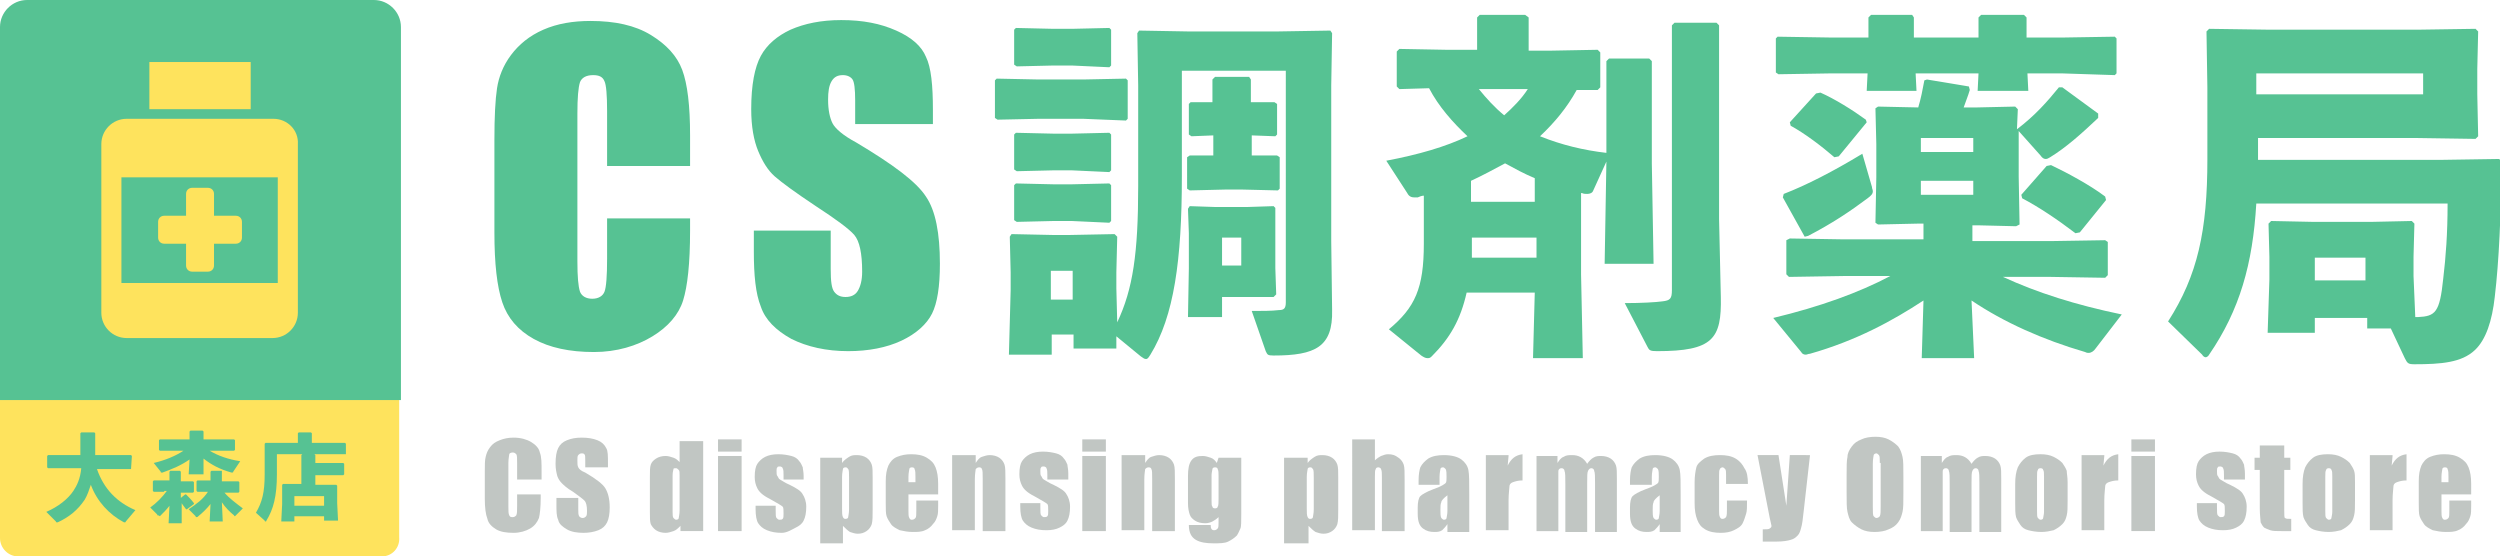 <?xml version="1.0" encoding="utf-8"?>
<!-- Generator: Adobe Illustrator 19.2.1, SVG Export Plug-In . SVG Version: 6.00 Build 0)  -->
<svg version="1.1" id="レイヤー_1" xmlns="http://www.w3.org/2000/svg" xmlns:xlink="http://www.w3.org/1999/xlink" x="0px"
	 y="0px" viewBox="0 0 286.2 63.7" style="enable-background:new 0 0 286.2 63.7;" xml:space="preserve">
<style type="text/css">
	.st0{fill:#FEE35D;}
	.st1{fill:#C1C6C3;}
	.st2{fill:#56C293;}
</style>
<path class="st0" d="M43.7,63.7H2.1c-1.2,0-2.1-1-2.1-2.1V43.2C0,42,1,41,2.1,41h41.5c1.2,0,2.1,1,2.1,2.1v18.4
	C45.8,62.7,44.9,63.7,43.7,63.7z"/>
<g>
	<g>
		<path class="st1" d="M61.9,54.9h-2.7V53c0-0.5,0-0.9-0.1-1c-0.1-0.1-0.2-0.2-0.4-0.2c-0.2,0-0.4,0.1-0.4,0.2s-0.1,0.5-0.1,1V58
			c0,0.5,0,0.8,0.1,1c0.1,0.2,0.2,0.2,0.4,0.2c0.2,0,0.3-0.1,0.4-0.2c0.1-0.2,0.1-0.5,0.1-1.1v-1.3h2.7V57c0,1.1-0.1,1.9-0.2,2.3
			c-0.2,0.5-0.5,0.9-1,1.2c-0.5,0.3-1.2,0.5-1.9,0.5c-0.8,0-1.5-0.1-2-0.4c-0.5-0.3-0.9-0.7-1-1.2c-0.2-0.5-0.3-1.3-0.3-2.3V54
			c0-0.8,0-1.3,0.1-1.7c0.1-0.4,0.2-0.7,0.5-1.1c0.3-0.4,0.6-0.6,1.1-0.8s1-0.3,1.6-0.3c0.8,0,1.5,0.2,2,0.5s0.9,0.7,1,1.2
			c0.2,0.5,0.2,1.2,0.2,2.2V54.9z"/>
		<path class="st1" d="M69.6,53.5H67v-0.8c0-0.4,0-0.6-0.1-0.7s-0.2-0.1-0.3-0.1c-0.2,0-0.3,0.1-0.4,0.2c-0.1,0.1-0.1,0.3-0.1,0.6
			c0,0.4,0,0.6,0.1,0.8c0.1,0.2,0.3,0.4,0.8,0.6c1.2,0.7,2,1.3,2.3,1.8c0.3,0.5,0.5,1.2,0.5,2.2c0,0.7-0.1,1.3-0.3,1.7
			c-0.2,0.4-0.5,0.7-1,0.9C68,60.9,67.4,61,66.8,61c-0.7,0-1.4-0.1-1.9-0.4s-0.9-0.6-1-1.1c-0.2-0.4-0.2-1-0.2-1.8V57h2.5v1.3
			c0,0.4,0,0.6,0.1,0.8c0.1,0.1,0.2,0.2,0.4,0.2s0.3-0.1,0.4-0.2s0.1-0.4,0.1-0.6c0-0.6-0.1-1-0.3-1.2c-0.2-0.2-0.6-0.5-1.3-1
			c-0.7-0.4-1.1-0.8-1.3-1c-0.2-0.2-0.4-0.5-0.5-0.8c-0.1-0.4-0.2-0.8-0.2-1.4c0-0.8,0.1-1.4,0.3-1.8c0.2-0.4,0.5-0.7,1-0.9
			c0.5-0.2,1-0.3,1.7-0.3c0.7,0,1.3,0.1,1.8,0.3c0.5,0.2,0.8,0.5,1,0.9c0.2,0.3,0.2,0.9,0.2,1.8V53.5z"/>
		<path class="st1" d="M80.5,50.3v10.5h-2.6v-0.6c-0.3,0.3-0.5,0.5-0.8,0.6c-0.3,0.1-0.6,0.2-0.9,0.2c-0.4,0-0.8-0.1-1.1-0.3
			c-0.3-0.2-0.5-0.5-0.6-0.7c-0.1-0.3-0.1-0.7-0.1-1.4v-4c0-0.7,0-1.1,0.1-1.4c0.1-0.3,0.3-0.5,0.6-0.7c0.3-0.2,0.7-0.3,1.1-0.3
			c0.3,0,0.6,0.1,0.9,0.2c0.3,0.1,0.5,0.3,0.7,0.5v-2.4H80.5z M77.8,54.4c0-0.3,0-0.5-0.1-0.6c-0.1-0.1-0.2-0.2-0.3-0.2
			c-0.2,0-0.3,0-0.3,0.1C77.1,53.8,77,54,77,54.4v4.2c0,0.3,0,0.6,0.1,0.7s0.2,0.2,0.3,0.2c0.2,0,0.3-0.1,0.3-0.2s0.1-0.4,0.1-0.9
			V54.4z"/>
		<path class="st1" d="M84.9,50.3v1.4h-2.7v-1.4H84.9z M84.9,52.2v8.6h-2.7v-8.6H84.9z"/>
		<path class="st1" d="M92,54.9h-2.3v-0.5c0-0.4,0-0.6-0.1-0.8c0-0.1-0.2-0.2-0.3-0.2c-0.1,0-0.3,0-0.3,0.1
			c-0.1,0.1-0.1,0.2-0.1,0.4c0,0.3,0,0.5,0.1,0.6s0.1,0.3,0.3,0.4s0.6,0.4,1.1,0.6c0.8,0.4,1.3,0.7,1.5,1.1c0.2,0.3,0.4,0.8,0.4,1.4
			c0,0.7-0.1,1.2-0.3,1.6c-0.2,0.4-0.5,0.6-0.9,0.8S90.1,61,89.5,61c-0.7,0-1.2-0.1-1.7-0.3c-0.5-0.2-0.8-0.5-1-0.8
			s-0.3-0.9-0.3-1.6v-0.4h2.3v0.5c0,0.5,0,0.8,0.1,0.9c0.1,0.1,0.2,0.2,0.3,0.2c0.2,0,0.3,0,0.4-0.1c0.1-0.1,0.1-0.3,0.1-0.6
			c0-0.4,0-0.7-0.1-0.8c-0.1-0.1-0.6-0.4-1.5-0.9c-0.8-0.4-1.2-0.8-1.4-1.2c-0.2-0.4-0.3-0.8-0.3-1.3c0-0.7,0.1-1.2,0.3-1.5
			c0.2-0.3,0.5-0.6,0.9-0.8c0.4-0.2,0.9-0.3,1.5-0.3c0.6,0,1.1,0.1,1.5,0.2s0.7,0.3,0.9,0.6c0.2,0.2,0.3,0.5,0.4,0.7
			c0,0.2,0.1,0.5,0.1,1V54.9z"/>
		<path class="st1" d="M96.4,52.2l0,0.8c0.2-0.3,0.5-0.5,0.8-0.7c0.3-0.2,0.6-0.2,0.9-0.2c0.4,0,0.8,0.1,1.1,0.3
			c0.3,0.2,0.5,0.5,0.6,0.8c0.1,0.3,0.1,0.8,0.1,1.5v3.6c0,0.8,0,1.3-0.1,1.7c-0.1,0.3-0.3,0.6-0.6,0.8c-0.3,0.2-0.6,0.3-1,0.3
			c-0.3,0-0.6-0.1-0.9-0.2c-0.3-0.2-0.5-0.4-0.8-0.7v2h-2.6v-9.8H96.4z M97.2,54.7c0-0.5,0-0.9-0.1-1s-0.1-0.2-0.3-0.2
			c-0.2,0-0.3,0.1-0.3,0.2c0,0.1-0.1,0.4-0.1,0.9v3.6c0,0.5,0,0.8,0.1,1s0.2,0.2,0.3,0.2c0.2,0,0.3-0.1,0.3-0.2
			c0-0.1,0.1-0.4,0.1-0.9V54.7z"/>
		<path class="st1" d="M107.4,56.6H104v1.9c0,0.4,0,0.6,0.1,0.8s0.2,0.2,0.3,0.2c0.2,0,0.3-0.1,0.4-0.2c0.1-0.1,0.1-0.4,0.1-0.9
			v-1.1h2.5v0.6c0,0.5,0,0.9-0.1,1.2c-0.1,0.3-0.2,0.6-0.5,0.9c-0.2,0.3-0.6,0.6-0.9,0.7c-0.4,0.2-0.9,0.2-1.4,0.2
			c-0.6,0-1-0.1-1.5-0.2c-0.4-0.2-0.8-0.4-1-0.7c-0.2-0.3-0.4-0.6-0.5-0.9c-0.1-0.3-0.1-0.8-0.1-1.5v-2.5c0-0.8,0.1-1.3,0.3-1.8
			c0.2-0.4,0.5-0.8,1-1c0.5-0.2,1-0.3,1.6-0.3c0.7,0,1.3,0.1,1.8,0.4c0.5,0.3,0.8,0.6,1,1.1c0.2,0.5,0.3,1.1,0.3,1.9V56.6z
			 M104.8,55.2v-0.6c0-0.4,0-0.7-0.1-0.9c0-0.1-0.1-0.2-0.3-0.2c-0.2,0-0.3,0.1-0.3,0.2c0,0.1-0.1,0.4-0.1,0.9v0.6H104.8z"/>
		<path class="st1" d="M111.7,52.2l0,0.8c0.2-0.3,0.4-0.6,0.7-0.7s0.6-0.2,0.9-0.2c0.4,0,0.8,0.1,1.1,0.3s0.5,0.5,0.6,0.8
			c0.1,0.3,0.1,0.9,0.1,1.6v6h-2.6v-6c0-0.6,0-1-0.1-1.1c0-0.1-0.1-0.2-0.3-0.2c-0.2,0-0.3,0.1-0.4,0.2c0,0.1-0.1,0.5-0.1,1.2v5.8
			h-2.6v-8.6H111.7z"/>
		<path class="st1" d="M122.2,54.9h-2.3v-0.5c0-0.4,0-0.6-0.1-0.8c0-0.1-0.2-0.2-0.3-0.2c-0.1,0-0.3,0-0.3,0.1
			c-0.1,0.1-0.1,0.2-0.1,0.4c0,0.3,0,0.5,0.1,0.6s0.1,0.3,0.3,0.4s0.6,0.4,1.1,0.6c0.8,0.4,1.3,0.7,1.5,1.1c0.2,0.3,0.4,0.8,0.4,1.4
			c0,0.7-0.1,1.2-0.3,1.6c-0.2,0.4-0.5,0.6-0.9,0.8s-0.9,0.3-1.5,0.3c-0.7,0-1.2-0.1-1.7-0.3c-0.5-0.2-0.8-0.5-1-0.8
			s-0.3-0.9-0.3-1.6v-0.4h2.3v0.5c0,0.5,0,0.8,0.1,0.9c0.1,0.1,0.2,0.2,0.3,0.2c0.2,0,0.3,0,0.4-0.1c0.1-0.1,0.1-0.3,0.1-0.6
			c0-0.4,0-0.7-0.1-0.8c-0.1-0.1-0.6-0.4-1.5-0.9c-0.8-0.4-1.2-0.8-1.4-1.2c-0.2-0.4-0.3-0.8-0.3-1.3c0-0.7,0.1-1.2,0.3-1.5
			c0.2-0.3,0.5-0.6,0.9-0.8c0.4-0.2,0.9-0.3,1.5-0.3c0.6,0,1.1,0.1,1.5,0.2s0.7,0.3,0.9,0.6c0.2,0.2,0.3,0.5,0.4,0.7
			c0,0.2,0.1,0.5,0.1,1V54.9z"/>
		<path class="st1" d="M126.6,50.3v1.4h-2.7v-1.4H126.6z M126.6,52.2v8.6h-2.7v-8.6H126.6z"/>
		<path class="st1" d="M131.1,52.2l0,0.8c0.2-0.3,0.4-0.6,0.7-0.7s0.6-0.2,0.9-0.2c0.4,0,0.8,0.1,1.1,0.3s0.5,0.5,0.6,0.8
			c0.1,0.3,0.1,0.9,0.1,1.6v6h-2.6v-6c0-0.6,0-1-0.1-1.1c0-0.1-0.1-0.2-0.3-0.2c-0.2,0-0.3,0.1-0.4,0.2c0,0.1-0.1,0.5-0.1,1.2v5.8
			h-2.6v-8.6H131.1z"/>
		<path class="st1" d="M142.1,52.2v6.6c0,0.9,0,1.5-0.1,1.7s-0.2,0.5-0.4,0.8c-0.3,0.3-0.6,0.5-1,0.7c-0.4,0.2-1,0.2-1.7,0.2
			c-0.8,0-1.5-0.1-2-0.4c-0.5-0.3-0.8-0.8-0.8-1.7h2.5c0,0.4,0.1,0.6,0.4,0.6c0.2,0,0.3-0.1,0.4-0.2c0.1-0.1,0.1-0.4,0.1-0.7v-0.6
			c-0.2,0.2-0.5,0.4-0.7,0.5c-0.2,0.1-0.5,0.2-0.8,0.2c-0.5,0-0.9-0.1-1.2-0.3c-0.3-0.2-0.5-0.4-0.6-0.7c-0.1-0.3-0.2-0.7-0.2-1.3
			v-3.1c0-0.8,0.1-1.4,0.4-1.8c0.3-0.4,0.7-0.5,1.3-0.5c0.3,0,0.6,0.1,0.9,0.2c0.3,0.1,0.5,0.3,0.7,0.6l0.2-0.6H142.1z M139.5,54.5
			c0-0.4,0-0.6-0.1-0.8c0-0.1-0.1-0.2-0.3-0.2c-0.2,0-0.3,0.1-0.3,0.2s-0.1,0.4-0.1,0.7v2.9c0,0.4,0,0.6,0.1,0.7
			c0,0.1,0.1,0.2,0.3,0.2c0.2,0,0.3-0.1,0.3-0.2c0.1-0.1,0.1-0.5,0.1-0.9V54.5z"/>
		<path class="st1" d="M149.7,52.2l0,0.8c0.2-0.3,0.5-0.5,0.8-0.7c0.3-0.2,0.6-0.2,0.9-0.2c0.4,0,0.8,0.1,1.1,0.3
			c0.3,0.2,0.5,0.5,0.6,0.8c0.1,0.3,0.1,0.8,0.1,1.5v3.6c0,0.8,0,1.3-0.1,1.7c-0.1,0.3-0.3,0.6-0.6,0.8c-0.3,0.2-0.6,0.3-1,0.3
			c-0.3,0-0.6-0.1-0.9-0.2c-0.3-0.2-0.5-0.4-0.8-0.7v2H147v-9.8H149.7z M150.4,54.7c0-0.5,0-0.9-0.1-1s-0.1-0.2-0.3-0.2
			c-0.2,0-0.3,0.1-0.3,0.2c0,0.1-0.1,0.4-0.1,0.9v3.6c0,0.5,0,0.8,0.1,1s0.2,0.2,0.3,0.2c0.2,0,0.3-0.1,0.3-0.2
			c0-0.1,0.1-0.4,0.1-0.9V54.7z"/>
		<path class="st1" d="M157.4,50.3v2.4c0.2-0.2,0.5-0.4,0.7-0.5c0.3-0.1,0.5-0.2,0.8-0.2c0.5,0,0.8,0.1,1.2,0.4
			c0.3,0.2,0.5,0.5,0.6,0.8c0.1,0.3,0.1,0.9,0.1,1.7v5.9h-2.6v-6.1c0-0.5,0-0.8-0.1-1c0-0.1-0.2-0.2-0.3-0.2c-0.2,0-0.3,0.1-0.3,0.2
			c-0.1,0.1-0.1,0.4-0.1,0.9v6.1h-2.6V50.3H157.4z"/>
		<path class="st1" d="M164.9,55.5h-2.5V55c0-0.7,0.1-1.2,0.2-1.5c0.2-0.4,0.5-0.7,0.9-1c0.5-0.3,1.1-0.4,1.8-0.4
			c0.9,0,1.6,0.2,2,0.5c0.4,0.3,0.7,0.7,0.8,1.2c0.1,0.5,0.1,1.4,0.1,2.8v4.3h-2.5V60c-0.2,0.3-0.4,0.5-0.6,0.7
			c-0.3,0.2-0.6,0.2-0.9,0.2c-0.5,0-0.9-0.1-1.3-0.4c-0.4-0.3-0.6-0.8-0.6-1.7v-0.7c0-0.6,0.1-1.1,0.3-1.3s0.7-0.5,1.5-0.8
			c0.9-0.3,1.3-0.6,1.4-0.7c0.1-0.1,0.1-0.4,0.1-0.7c0-0.4,0-0.7-0.1-0.9c-0.1-0.1-0.2-0.2-0.3-0.2c-0.2,0-0.3,0.1-0.3,0.2
			c0,0.1-0.1,0.4-0.1,0.9V55.5z M165.7,56.7c-0.4,0.3-0.7,0.6-0.7,0.8c-0.1,0.2-0.1,0.5-0.1,0.9c0,0.4,0,0.7,0.1,0.9
			c0.1,0.1,0.2,0.2,0.3,0.2c0.2,0,0.3-0.1,0.3-0.2c0-0.1,0.1-0.4,0.1-0.8V56.7z"/>
		<path class="st1" d="M172.7,52.2l-0.1,1.1c0.4-0.8,0.9-1.2,1.7-1.3v3c-0.5,0-0.8,0.1-1.1,0.2s-0.4,0.3-0.4,0.5s-0.1,0.8-0.1,1.6
			v3.4h-2.6v-8.6H172.7z"/>
		<path class="st1" d="M178.3,52.2l0,0.8c0.2-0.3,0.4-0.6,0.7-0.7c0.3-0.2,0.6-0.2,1-0.2c0.7,0,1.3,0.3,1.7,1
			c0.2-0.3,0.5-0.6,0.7-0.7c0.3-0.2,0.6-0.2,0.9-0.2c0.4,0,0.8,0.1,1.1,0.3c0.3,0.2,0.5,0.5,0.6,0.8c0.1,0.3,0.1,0.8,0.1,1.5v6.1
			h-2.5v-5.6c0-0.7,0-1.2-0.1-1.4c0-0.2-0.2-0.3-0.3-0.3c-0.2,0-0.3,0.1-0.4,0.3c-0.1,0.2-0.1,0.6-0.1,1.4v5.6h-2.5v-5.5
			c0-0.8,0-1.3-0.1-1.5c0-0.2-0.2-0.3-0.3-0.3c-0.1,0-0.2,0-0.3,0.1c-0.1,0.1-0.1,0.2-0.1,0.3c0,0.1,0,0.4,0,0.8v6h-2.5v-8.6H178.3z
			"/>
		<path class="st1" d="M189.1,55.5h-2.5V55c0-0.7,0.1-1.2,0.2-1.5c0.2-0.4,0.5-0.7,0.9-1c0.5-0.3,1.1-0.4,1.8-0.4
			c0.9,0,1.6,0.2,2,0.5c0.4,0.3,0.7,0.7,0.8,1.2c0.1,0.5,0.1,1.4,0.1,2.8v4.3H190V60c-0.2,0.3-0.4,0.5-0.6,0.7
			c-0.3,0.2-0.6,0.2-0.9,0.2c-0.5,0-0.9-0.1-1.3-0.4c-0.4-0.3-0.6-0.8-0.6-1.7v-0.7c0-0.6,0.1-1.1,0.3-1.3s0.7-0.5,1.5-0.8
			c0.9-0.3,1.3-0.6,1.4-0.7c0.1-0.1,0.1-0.4,0.1-0.7c0-0.4,0-0.7-0.1-0.9c-0.1-0.1-0.2-0.2-0.3-0.2c-0.2,0-0.3,0.1-0.3,0.2
			c0,0.1-0.1,0.4-0.1,0.9V55.5z M190,56.7c-0.4,0.3-0.7,0.6-0.7,0.8c-0.1,0.2-0.1,0.5-0.1,0.9c0,0.4,0,0.7,0.1,0.9
			c0.1,0.1,0.2,0.2,0.3,0.2c0.2,0,0.3-0.1,0.3-0.2c0-0.1,0.1-0.4,0.1-0.8V56.7z"/>
		<path class="st1" d="M200.1,55.4h-2.5v-1c0-0.3,0-0.6-0.1-0.7s-0.2-0.2-0.3-0.2s-0.3,0.1-0.3,0.2c-0.1,0.1-0.1,0.4-0.1,0.7v4.1
			c0,0.3,0,0.5,0.1,0.7c0.1,0.2,0.2,0.2,0.3,0.2c0.2,0,0.3-0.1,0.4-0.2c0.1-0.2,0.1-0.5,0.1-0.9v-1h2.3c0,0.7,0,1.2-0.1,1.5
			s-0.2,0.7-0.4,1.1c-0.2,0.4-0.6,0.6-1,0.8c-0.4,0.2-0.9,0.3-1.5,0.3c-0.7,0-1.3-0.1-1.8-0.4s-0.7-0.6-0.9-1.1
			c-0.2-0.5-0.3-1.1-0.3-1.9v-2.4c0-0.7,0.1-1.3,0.2-1.7c0.1-0.4,0.5-0.7,0.9-1c0.5-0.3,1.1-0.4,1.8-0.4c0.7,0,1.3,0.1,1.8,0.4
			c0.5,0.3,0.8,0.7,1,1.1C200,54,200.1,54.6,200.1,55.4z"/>
		<path class="st1" d="M207.2,52.2l-0.7,6.2c-0.1,1-0.2,1.7-0.3,2c-0.1,0.4-0.2,0.7-0.4,0.9c-0.2,0.2-0.4,0.4-0.8,0.5
			c-0.3,0.1-0.9,0.2-1.6,0.2h-1.6v-1.4c0.4,0,0.7,0,0.8-0.1s0.2-0.1,0.2-0.3c0-0.1-0.1-0.4-0.2-0.9l-1.4-7.2h2.4l0.9,5.8l0.4-5.8
			H207.2z"/>
		<path class="st1" d="M217.9,56.4c0,1.1,0,1.8-0.1,2.2s-0.2,0.8-0.5,1.2c-0.3,0.4-0.6,0.6-1.1,0.8c-0.4,0.2-1,0.3-1.6,0.3
			c-0.6,0-1.1-0.1-1.5-0.3s-0.8-0.5-1.1-0.8s-0.4-0.8-0.5-1.2c-0.1-0.4-0.1-1.2-0.1-2.3v-1.8c0-1.1,0-1.8,0.1-2.2
			c0-0.4,0.2-0.8,0.5-1.2c0.3-0.4,0.6-0.6,1.1-0.8c0.4-0.2,1-0.3,1.6-0.3c0.6,0,1.1,0.1,1.5,0.3s0.8,0.5,1.1,0.8
			c0.3,0.4,0.4,0.8,0.5,1.2c0.1,0.4,0.1,1.2,0.1,2.3V56.4z M215.2,53c0-0.5,0-0.8-0.1-0.9c-0.1-0.1-0.2-0.2-0.3-0.2
			c-0.1,0-0.3,0.1-0.3,0.2s-0.1,0.4-0.1,1v4.9c0,0.6,0,1,0.1,1.1s0.2,0.2,0.3,0.2c0.2,0,0.3-0.1,0.4-0.2c0.1-0.2,0.1-0.6,0.1-1.2V53
			z"/>
		<path class="st1" d="M222.3,52.2l0,0.8c0.2-0.3,0.4-0.6,0.7-0.7c0.3-0.2,0.6-0.2,1-0.2c0.7,0,1.3,0.3,1.7,1
			c0.2-0.3,0.5-0.6,0.7-0.7c0.3-0.2,0.6-0.2,0.9-0.2c0.4,0,0.8,0.1,1.1,0.3c0.3,0.2,0.5,0.5,0.6,0.8c0.1,0.3,0.1,0.8,0.1,1.5v6.1
			h-2.5v-5.6c0-0.7,0-1.2-0.1-1.4c0-0.2-0.2-0.3-0.3-0.3c-0.2,0-0.3,0.1-0.4,0.3c-0.1,0.2-0.1,0.6-0.1,1.4v5.6h-2.5v-5.5
			c0-0.8,0-1.3-0.1-1.5c0-0.2-0.2-0.3-0.3-0.3c-0.1,0-0.2,0-0.3,0.1c-0.1,0.1-0.1,0.2-0.1,0.3c0,0.1,0,0.4,0,0.8v6h-2.5v-8.6H222.3z
			"/>
		<path class="st1" d="M236.7,55.2v2.1c0,0.8,0,1.3-0.1,1.7c-0.1,0.4-0.2,0.7-0.5,1c-0.3,0.3-0.6,0.5-1,0.7
			c-0.4,0.1-0.9,0.2-1.4,0.2c-0.6,0-1.1-0.1-1.5-0.2c-0.4-0.1-0.7-0.3-0.9-0.6c-0.2-0.3-0.4-0.6-0.5-0.9c-0.1-0.4-0.1-0.9-0.1-1.6
			v-2.2c0-0.8,0.1-1.4,0.3-1.9c0.2-0.4,0.5-0.8,0.9-1.1c0.4-0.3,1-0.4,1.7-0.4c0.6,0,1.1,0.1,1.5,0.3c0.4,0.2,0.7,0.4,1,0.7
			c0.2,0.3,0.4,0.6,0.5,0.9C236.6,54.2,236.7,54.6,236.7,55.2z M234,54.6c0-0.4,0-0.7-0.1-0.8c0-0.1-0.1-0.2-0.3-0.2
			s-0.3,0.1-0.3,0.2c-0.1,0.1-0.1,0.4-0.1,0.8v3.9c0,0.4,0,0.7,0.1,0.8s0.2,0.2,0.3,0.2c0.2,0,0.3-0.1,0.3-0.2
			c0-0.1,0.1-0.4,0.1-0.7V54.6z"/>
		<path class="st1" d="M240.9,52.2l-0.1,1.1c0.4-0.8,0.9-1.2,1.7-1.3v3c-0.5,0-0.8,0.1-1.1,0.2s-0.4,0.3-0.4,0.5s-0.1,0.8-0.1,1.6
			v3.4h-2.6v-8.6H240.9z"/>
		<path class="st1" d="M246.7,50.3v1.4H244v-1.4H246.7z M246.7,52.2v8.6H244v-8.6H246.7z"/>
		<path class="st1" d="M256.9,54.9h-2.3v-0.5c0-0.4,0-0.6-0.1-0.8c0-0.1-0.2-0.2-0.3-0.2c-0.1,0-0.3,0-0.3,0.1
			c-0.1,0.1-0.1,0.2-0.1,0.4c0,0.3,0,0.5,0.1,0.6s0.1,0.3,0.3,0.4s0.6,0.4,1.1,0.6c0.8,0.4,1.3,0.7,1.5,1.1c0.2,0.3,0.4,0.8,0.4,1.4
			c0,0.7-0.1,1.2-0.3,1.6c-0.2,0.4-0.5,0.6-0.9,0.8c-0.4,0.2-0.9,0.3-1.5,0.3c-0.7,0-1.2-0.1-1.7-0.3c-0.5-0.2-0.8-0.5-1-0.8
			s-0.3-0.9-0.3-1.6v-0.4h2.3v0.5c0,0.5,0,0.8,0.1,0.9c0.1,0.1,0.2,0.2,0.3,0.2c0.2,0,0.3,0,0.4-0.1c0.1-0.1,0.1-0.3,0.1-0.6
			c0-0.4,0-0.7-0.1-0.8c-0.1-0.1-0.6-0.4-1.5-0.9c-0.8-0.4-1.2-0.8-1.4-1.2c-0.2-0.4-0.3-0.8-0.3-1.3c0-0.7,0.1-1.2,0.3-1.5
			c0.2-0.3,0.5-0.6,0.9-0.8c0.4-0.2,0.9-0.3,1.5-0.3c0.6,0,1.1,0.1,1.5,0.2s0.7,0.3,0.9,0.6c0.2,0.2,0.3,0.5,0.4,0.7
			c0,0.2,0.1,0.5,0.1,1V54.9z"/>
		<path class="st1" d="M261.5,51v1.4h0.7v1.4h-0.7v4.6c0,0.6,0,0.9,0.1,0.9c0.1,0.1,0.3,0.1,0.7,0.1v1.4h-1.1c-0.6,0-1,0-1.3-0.1
			s-0.5-0.2-0.7-0.3c-0.2-0.2-0.3-0.4-0.4-0.6c0-0.2-0.1-0.8-0.1-1.6v-4.4h-0.6v-1.4h0.6V51H261.5z"/>
		<path class="st1" d="M269.6,55.2v2.1c0,0.8,0,1.3-0.1,1.7c-0.1,0.4-0.2,0.7-0.5,1c-0.3,0.3-0.6,0.5-1,0.7
			c-0.4,0.1-0.9,0.2-1.4,0.2c-0.6,0-1.1-0.1-1.5-0.2c-0.4-0.1-0.7-0.3-0.9-0.6c-0.2-0.3-0.4-0.6-0.5-0.9c-0.1-0.4-0.1-0.9-0.1-1.6
			v-2.2c0-0.8,0.1-1.4,0.3-1.9c0.2-0.4,0.5-0.8,0.9-1.1c0.4-0.3,1-0.4,1.7-0.4c0.6,0,1.1,0.1,1.5,0.3c0.4,0.2,0.7,0.4,1,0.7
			c0.2,0.3,0.4,0.6,0.5,0.9C269.6,54.2,269.6,54.6,269.6,55.2z M267,54.6c0-0.4,0-0.7-0.1-0.8c0-0.1-0.1-0.2-0.3-0.2
			s-0.3,0.1-0.3,0.2c-0.1,0.1-0.1,0.4-0.1,0.8v3.9c0,0.4,0,0.7,0.1,0.8s0.2,0.2,0.3,0.2c0.2,0,0.3-0.1,0.3-0.2
			c0-0.1,0.1-0.4,0.1-0.7V54.6z"/>
		<path class="st1" d="M273.9,52.2l-0.1,1.1c0.4-0.8,0.9-1.2,1.7-1.3v3c-0.5,0-0.8,0.1-1.1,0.2s-0.4,0.3-0.4,0.5s-0.1,0.8-0.1,1.6
			v3.4h-2.6v-8.6H273.9z"/>
		<path class="st1" d="M282.9,56.6h-3.4v1.9c0,0.4,0,0.6,0.1,0.8s0.2,0.2,0.3,0.2c0.2,0,0.3-0.1,0.4-0.2c0.1-0.1,0.1-0.4,0.1-0.9
			v-1.1h2.5v0.6c0,0.5,0,0.9-0.1,1.2c-0.1,0.3-0.2,0.6-0.5,0.9c-0.2,0.3-0.6,0.6-0.9,0.7c-0.4,0.2-0.9,0.2-1.4,0.2
			c-0.6,0-1-0.1-1.5-0.2c-0.4-0.2-0.8-0.4-1-0.7c-0.2-0.3-0.4-0.6-0.5-0.9c-0.1-0.3-0.1-0.8-0.1-1.5v-2.5c0-0.8,0.1-1.3,0.3-1.8
			c0.2-0.4,0.5-0.8,1-1c0.5-0.2,1-0.3,1.6-0.3c0.7,0,1.3,0.1,1.8,0.4c0.5,0.3,0.8,0.6,1,1.1c0.2,0.5,0.3,1.1,0.3,1.9V56.6z
			 M280.3,55.2v-0.6c0-0.4,0-0.7-0.1-0.9c0-0.1-0.1-0.2-0.3-0.2c-0.2,0-0.3,0.1-0.3,0.2c0,0.1-0.1,0.4-0.1,0.9v0.6H280.3z"/>
	</g>
</g>
<g>
	<path class="st2" d="M79,19h-9.5v-6.3c0-1.8-0.1-3-0.3-3.4c-0.2-0.5-0.6-0.7-1.3-0.7c-0.8,0-1.3,0.3-1.5,0.8
		c-0.2,0.6-0.3,1.8-0.3,3.6v16.9c0,1.8,0.1,2.9,0.3,3.5c0.2,0.5,0.7,0.8,1.4,0.8c0.7,0,1.2-0.3,1.4-0.8c0.2-0.5,0.3-1.8,0.3-3.8V25
		H79v1.4c0,3.8-0.3,6.4-0.8,8c-0.5,1.6-1.7,3-3.5,4.1s-4.1,1.8-6.7,1.8c-2.8,0-5.1-0.5-6.9-1.5s-3-2.4-3.6-4.2
		c-0.6-1.8-0.9-4.4-0.9-8V16c0-2.6,0.1-4.6,0.3-5.9c0.2-1.3,0.7-2.6,1.6-3.8c0.9-1.2,2.1-2.2,3.7-2.9c1.6-0.7,3.4-1,5.4-1
		c2.8,0,5.1,0.5,6.9,1.6c1.8,1.1,3,2.4,3.6,4c0.6,1.6,0.9,4.1,0.9,7.5V19z"/>
	<path class="st2" d="M106.7,14.2h-8.8v-2.7c0-1.3-0.1-2.1-0.3-2.4s-0.6-0.5-1.1-0.5c-0.6,0-1,0.2-1.3,0.7s-0.4,1.2-0.4,2.1
		c0,1.2,0.2,2.1,0.5,2.7c0.3,0.6,1.2,1.4,2.7,2.2c4.2,2.5,6.9,4.5,8,6.2c1.1,1.6,1.6,4.2,1.6,7.7c0,2.6-0.3,4.5-0.9,5.7
		s-1.8,2.3-3.5,3.1c-1.7,0.8-3.8,1.2-6.1,1.2c-2.5,0-4.7-0.5-6.5-1.4c-1.8-1-3-2.2-3.5-3.7c-0.6-1.5-0.8-3.6-0.8-6.3v-2.4h8.8v4.4
		c0,1.4,0.1,2.2,0.4,2.6s0.7,0.6,1.3,0.6s1.1-0.2,1.4-0.7c0.3-0.5,0.5-1.2,0.5-2.2c0-2.1-0.3-3.5-0.9-4.2c-0.6-0.7-2.1-1.8-4.4-3.3
		c-2.4-1.6-3.9-2.7-4.7-3.4s-1.4-1.7-1.9-2.9c-0.5-1.2-0.8-2.8-0.8-4.8c0-2.8,0.4-4.8,1.1-6.1c0.7-1.3,1.9-2.3,3.4-3
		c1.6-0.7,3.5-1.1,5.8-1.1c2.5,0,4.5,0.4,6.3,1.2s2.9,1.8,3.4,3c0.6,1.2,0.8,3.3,0.8,6.1V14.2z"/>
	<path class="st2" d="M124,13.6h-5.1l-4.7,0.1l-0.3-0.2V9.2l0.2-0.2l4.8,0.1h5.1l4.9-0.1l0.2,0.2v4.4l-0.2,0.2L124,13.6z
		 M122.9,39.7v-1.4h-2.5v2.3h-4.9l0.2-7.4v-2l-0.1-4.1l0.2-0.3l4.7,0.1h2l5.1-0.1l0.3,0.3l-0.1,4.1V33l0.1,3.9
		c1.8-3.8,2.4-7.9,2.4-15.6V9.8l-0.1-6l0.2-0.3l5.6,0.1h10.3l6-0.1l0.2,0.3l-0.1,6v17.8l0.1,7.9c0.1,4.2-1.9,5.2-6.7,5.2
		c-0.7,0-0.7-0.1-0.9-0.5l-1.6-4.6c1.1,0,2.3,0,3.1-0.1c0.6,0,0.8-0.2,0.8-0.9V8.1h-11.9v12.1c0,9.6-0.9,16-3.6,20.4
		c-0.2,0.3-0.3,0.5-0.5,0.5c-0.2,0-0.3-0.1-0.6-0.3l-2.8-2.3l0,1.4H122.9z M122.7,7.5h-2.1l-4.2,0.1l-0.3-0.2v-4l0.2-0.2l4.3,0.1
		h2.1l4.3-0.1l0.2,0.2v4.1L127,7.7L122.7,7.5z M122.7,19.5h-2.1l-4.2,0.1l-0.3-0.2v-4l0.2-0.2l4.3,0.1h2.1l4.3-0.1l0.2,0.2v4.1
		l-0.2,0.2L122.7,19.5z M122.7,25.3h-2.1l-4.2,0.1l-0.3-0.2v-4l0.2-0.2l4.3,0.1h2.1l4.3-0.1l0.2,0.2v4.1l-0.2,0.2L122.7,25.3z
		 M120.3,34.3h2.5V31h-2.5V34.3z M136.2,17.8l2.7,0v-2.3l-2.5,0.1l-0.3-0.2v-3.5l0.2-0.2l2.5,0V9.1l0.3-0.3h3.9l0.2,0.3v2.6l2.7,0
		l0.3,0.2v3.5l-0.2,0.2l-2.7-0.1v2.3l2.9,0l0.3,0.2v3.6l-0.2,0.2l-4.1-0.1h-1.9l-4.1,0.1l-0.3-0.2V18L136.2,17.8z M146,23.8l0,2.8
		v4.1l0.1,3l-0.3,0.3L143,34h-3.1v2.3H136l0.1-5.6v-4l-0.1-2.8l0.2-0.3l3,0.1h3.5l3.1-0.1L146,23.8z M142.1,30.4v-3.2h-2.2v3.2
		H142.1z"/>
	<path class="st2" d="M183.2,10l-0.3,0.3l-2.4,0c-1.1,2-2.5,3.7-4.2,5.3c2.5,1,5,1.6,7.6,1.9V7l0.3-0.3h4.6l0.3,0.3v11.7l0.2,11.5
		h-5.6l0.2-11.7l-1.5,3.3c-0.1,0.3-0.4,0.4-0.7,0.4c-0.2,0-0.4,0-0.6-0.1l-0.1,0v9.3l0.2,9.6h-5.7l0.2-7.5h-7.8
		c-0.7,3.1-1.9,5.2-4,7.3c-0.2,0.2-0.3,0.2-0.5,0.2c-0.2,0-0.4-0.1-0.7-0.3l-3.7-3c3-2.5,4-4.7,4-9.8v-5.5c-0.2,0-0.5,0.1-0.7,0.2
		c-0.2,0-0.3,0-0.4,0c-0.3,0-0.6-0.1-0.8-0.5l-2.4-3.7c3.7-0.7,6.8-1.6,9.3-2.8c-1.7-1.6-3.3-3.4-4.4-5.5l-3.4,0.1l-0.3-0.3V5.9
		l0.3-0.3l5.4,0.1h3.5V2l0.3-0.3h5.2L175,2v3.8h2.5l5.4-0.1l0.3,0.3V10z M175.8,27.2h-7.3v0.5c0,0.6,0,1.2,0,1.8h7.4V27.2z
		 M168.4,23.1h7.3v-2.7c-1.2-0.5-2.3-1.1-3.4-1.7c-1.3,0.7-2.6,1.4-3.9,2V23.1z M169.3,10.2c0.9,1.1,1.8,2.1,2.9,3
		c1-0.9,2-1.9,2.7-3H169.3z M196.8,2.9v22.2l0.2,8.9c0.1,4.8-0.9,6.2-7.3,6.2c-0.8,0-0.9-0.1-1.1-0.5l-2.6-5c1.9,0,3.6-0.1,4.3-0.2
		c0.9-0.1,1.1-0.3,1.1-1.3V2.9l0.3-0.3h4.8L196.8,2.9z"/>
	<path class="st2" d="M231.1,15l0,1.8v3.4l0.1,5.5l-0.4,0.2l-4.1-0.1h-0.9v1.8h9l6.2-0.1l0.3,0.2v3.8l-0.3,0.3l-6.2-0.1h-5.5
		c3.9,1.8,8.3,3.2,13.6,4.3l-3,3.9c-0.2,0.3-0.5,0.5-0.8,0.5c-0.1,0-0.2,0-0.4-0.1c-4.8-1.4-9.3-3.4-13-5.9L226,41h-6l0.2-6.6
		c-3.5,2.3-7.7,4.6-13,6.1c-0.2,0-0.3,0.1-0.5,0.1c-0.2,0-0.4-0.1-0.5-0.3l-3.2-3.9c5.4-1.3,9.8-2.9,13.4-4.8H211l-6.2,0.1l-0.3-0.3
		v-3.9l0.4-0.2l6.1,0.1h9.2v-1.8h-0.7l-4.5,0.1l-0.3-0.2l0.1-5.2v-3.8l-0.1-4.1l0.3-0.2l4.6,0.1c0.3-1,0.5-2,0.7-3.1l0.3-0.1
		l4.8,0.8l0.1,0.4c-0.2,0.7-0.5,1.4-0.7,2h1.5l4.4-0.1l0.3,0.3l-0.1,2.3c2.1-1.6,3.5-3.2,4.8-4.8h0.4l4.1,3l0,0.5
		c-1.9,1.8-3.7,3.4-5.5,4.5c-0.2,0.1-0.3,0.2-0.5,0.2c-0.2,0-0.4-0.1-0.6-0.4L231.1,15z M209.8,4.3h4.1V2l0.3-0.3h4.7l0.2,0.3v2.3
		h7.4V2l0.3-0.3h4.9L232,2v2.3h4l6.1-0.1l0.2,0.2v4l-0.2,0.2L236,8.4h-3.9l0.1,2h-5.8l0.1-2h-7.2l0.1,2h-5.7l0.1-2h-4.1l-6.1,0.1
		l-0.3-0.2V4.4l0.2-0.2L209.8,4.3z M206.6,27.1l-2.5-4.5l0.1-0.4c2.6-1,5.7-2.6,9-4.6l1.1,3.8c0,0.2,0.1,0.3,0.1,0.5
		c0,0.3-0.2,0.5-0.6,0.8c-2,1.5-4.1,2.9-6.8,4.3L206.6,27.1z M213.7,14l-3.2,3.9L210,18c-1.5-1.3-3.5-2.8-5-3.6l-0.1-0.4l3-3.3
		l0.5-0.1c1.6,0.7,3.7,2,5.2,3.1L213.7,14z M219.9,17.4h6v-1.6h-6V17.4z M225.9,20.7h-6v1.6h6V20.7z M241.1,22.9l-3,3.7l-0.5,0.1
		c-2.1-1.6-4.2-3-6.1-4l-0.1-0.4l2.9-3.3l0.5-0.1c1.7,0.8,4.5,2.3,6.2,3.6L241.1,22.9z"/>
	<path class="st2" d="M265,38.1h-5.4l0.2-6.1v-2.6l-0.1-3.8l0.3-0.3l4.8,0.1h6.7l4.6-0.1l0.3,0.3l-0.1,3.8v2.2l0.2,4.7h0.3
		c2-0.1,2.5-0.5,2.9-4.4c0.3-2.5,0.5-5.2,0.5-8.6h-21.9c-0.4,6.9-1.9,12.2-5.4,17.3c-0.1,0.2-0.3,0.3-0.4,0.3
		c-0.1,0-0.3-0.1-0.4-0.3l-3.9-3.8c3.4-5.3,4.5-10.4,4.5-18.6V10l-0.1-6.4l0.3-0.3l7,0.1h16.8l6.7-0.1l0.3,0.3l-0.1,4.3v2.9l0.1,4.8
		l-0.3,0.3l-6.7-0.1h-18.2v2.5h21.1l6.5-0.1l0.3,0.3c-0.1,6.2-0.3,11.3-0.8,15.5c-0.3,2.7-1,4.9-2.3,6.1c-1.5,1.4-3.8,1.6-6.9,1.6
		c-0.7,0-0.8-0.1-1.1-0.7l-1.6-3.4h-2.7v-1.2H265V38.1z M277.4,10.8V8.4h-19.1v2.4H277.4z M270.8,32.1v-2.6H265v2.6H270.8z"/>
</g>
<path class="st2" d="M45.8,45.8H0V3.1C0,1.4,1.4,0,3.1,0h39.7c1.7,0,3.1,1.4,3.1,3.1V45.8z"/>
<g>
	<rect x="17.1" y="7.1" class="st0" width="11.6" height="5.4"/>
	<path class="st0" d="M31.3,13.6H14.5c-1.6,0-2.9,1.3-2.9,2.9v19.3c0,1.6,1.3,2.9,2.9,2.9h16.7c1.6,0,2.9-1.3,2.9-2.9V16.5
		C34.2,14.9,32.9,13.6,31.3,13.6z M31.9,32.4H13.9V20.3h17.9V32.4z"/>
	<path class="st0" d="M27,24.7h-2.5v-2.5c0-0.4-0.3-0.7-0.7-0.7H22c-0.4,0-0.7,0.3-0.7,0.7v2.5h-2.5c-0.4,0-0.7,0.3-0.7,0.7v1.8
		c0,0.4,0.3,0.7,0.7,0.7h2.5v2.5c0,0.4,0.3,0.7,0.7,0.7h1.8c0.4,0,0.7-0.3,0.7-0.7v-2.5H27c0.4,0,0.7-0.3,0.7-0.7v-1.8
		C27.7,25,27.4,24.7,27,24.7z"/>
</g>
<g>
	<g>
		<path class="st2" d="M15,53.7l-1.8,0h-2.1c0.8,2.3,2.3,3.8,4.4,4.7l-1.1,1.3c0,0.1-0.1,0.1-0.1,0.1c0,0-0.1,0-0.1,0
			c-1.7-0.9-3.1-2.4-3.8-4.3c-0.2,0.6-0.4,1.2-0.7,1.7c-0.8,1.2-1.8,2-3.1,2.6c-0.1,0-0.1,0-0.1,0c0,0-0.1,0-0.1-0.1l-1.1-1.1
			c1.4-0.6,2.5-1.5,3.1-2.4c0.4-0.6,0.8-1.4,0.9-2.6H7.3l-1.8,0l-0.1-0.1v-1.3l0.1-0.1l1.8,0h1.9v-2.5l0.1-0.1h1.5l0.1,0.1v2.5h2.3
			l1.8,0l0.1,0.1L15,53.7L15,53.7z"/>
		<path class="st2" d="M18.8,56.3l-1.2,0l-0.1-0.1v-1.1l0.1-0.1l1.2,0h0.6V54l0.1-0.1h1.1l0.1,0.1v1.1h0.2l1.2,0l0.1,0.1v1.1
			l-0.1,0.1l-1.2,0h-0.2v0.6l0.5-0.4h0.1c0.3,0.3,0.6,0.6,0.9,1l0,0.1l-0.8,0.6h-0.1c-0.2-0.3-0.4-0.5-0.5-0.7l0,2.3h-1.5l0.1-2
			c-0.3,0.4-0.7,0.8-1.1,1.2C18.2,59,18.1,59,18.1,59c-0.1,0-0.1,0-0.1-0.1l-0.8-0.8c0.7-0.5,1.4-1.2,1.9-1.9H18.8z M23.3,54.3h-1.7
			l0.1-1.7c-1,0.7-2,1.1-3.1,1.5c0,0-0.1,0-0.1,0c-0.1,0-0.1,0-0.1-0.1l-0.8-1c1.3-0.3,2.5-0.8,3.4-1.4h-0.9l-1.8,0l-0.1-0.1v-1.1
			l0.1-0.1l1.8,0h1.6v-0.9l0.1-0.1h1.4l0.1,0.1v0.9h1.7l1.8,0l0.1,0.1v1.1l-0.1,0.1l-1.8,0h-1c1,0.6,2.2,1,3.5,1.2l-0.8,1.2
			c0,0.1-0.1,0.1-0.1,0.1c0,0-0.1,0-0.1,0c-1.4-0.4-2.3-0.9-3.2-1.6L23.3,54.3z M25.4,54v1.1h0.7l1.2,0l0.1,0.1v1.1l-0.1,0.1l-1.2,0
			h-0.4c0.5,0.6,1.3,1.2,2.1,1.8L27,59c0,0-0.1,0.1-0.1,0.1s-0.1,0-0.1-0.1c-0.5-0.4-1-0.9-1.4-1.5l0.1,2.2H24l0.1-2
			c-0.4,0.5-0.9,1-1.4,1.4c-0.1,0.1-0.1,0.1-0.2,0.1s-0.1,0-0.1-0.1l-0.8-0.8c0.9-0.6,1.7-1.2,2.2-2l-1.2,0l-0.1-0.1v-1.1l0.1-0.1
			l1.2,0h0.3V54l0.1-0.1h1.2L25.4,54z"/>
		<path class="st2" d="M32.1,50.7h2v-1.1l0.1-0.1h1.4l0.1,0.1v1.1h2l1.8,0l0.1,0.1v1.2L39.4,52l-1.8,0h-5.9v2.3c0,2.5-0.4,4-1.2,5.3
			c0,0.1-0.1,0.1-0.1,0.1s-0.1,0-0.1-0.1l-1-0.9c0.7-1.2,1-2.3,1-4.4v-1.8l0-1.7l0.1-0.1L32.1,50.7z M37.1,59.6v-0.5h-3.4v0.6h-1.5
			l0.1-2v-1l0-1.2l0.1-0.1l1.5,0h0.6v-3.3l0.1-0.1h1.4l0.1,0.1v0.9h1.9l1.3,0l0.1,0.1v1.2l-0.1,0.1l-1.3,0h-1.9v1.1H37l1.5,0
			l0.1,0.1l0,1.2v0.8l0.1,2H37.1z M33.7,57.9h3.4v-1.1h-3.4V57.9z"/>
	</g>
</g>
</svg>
